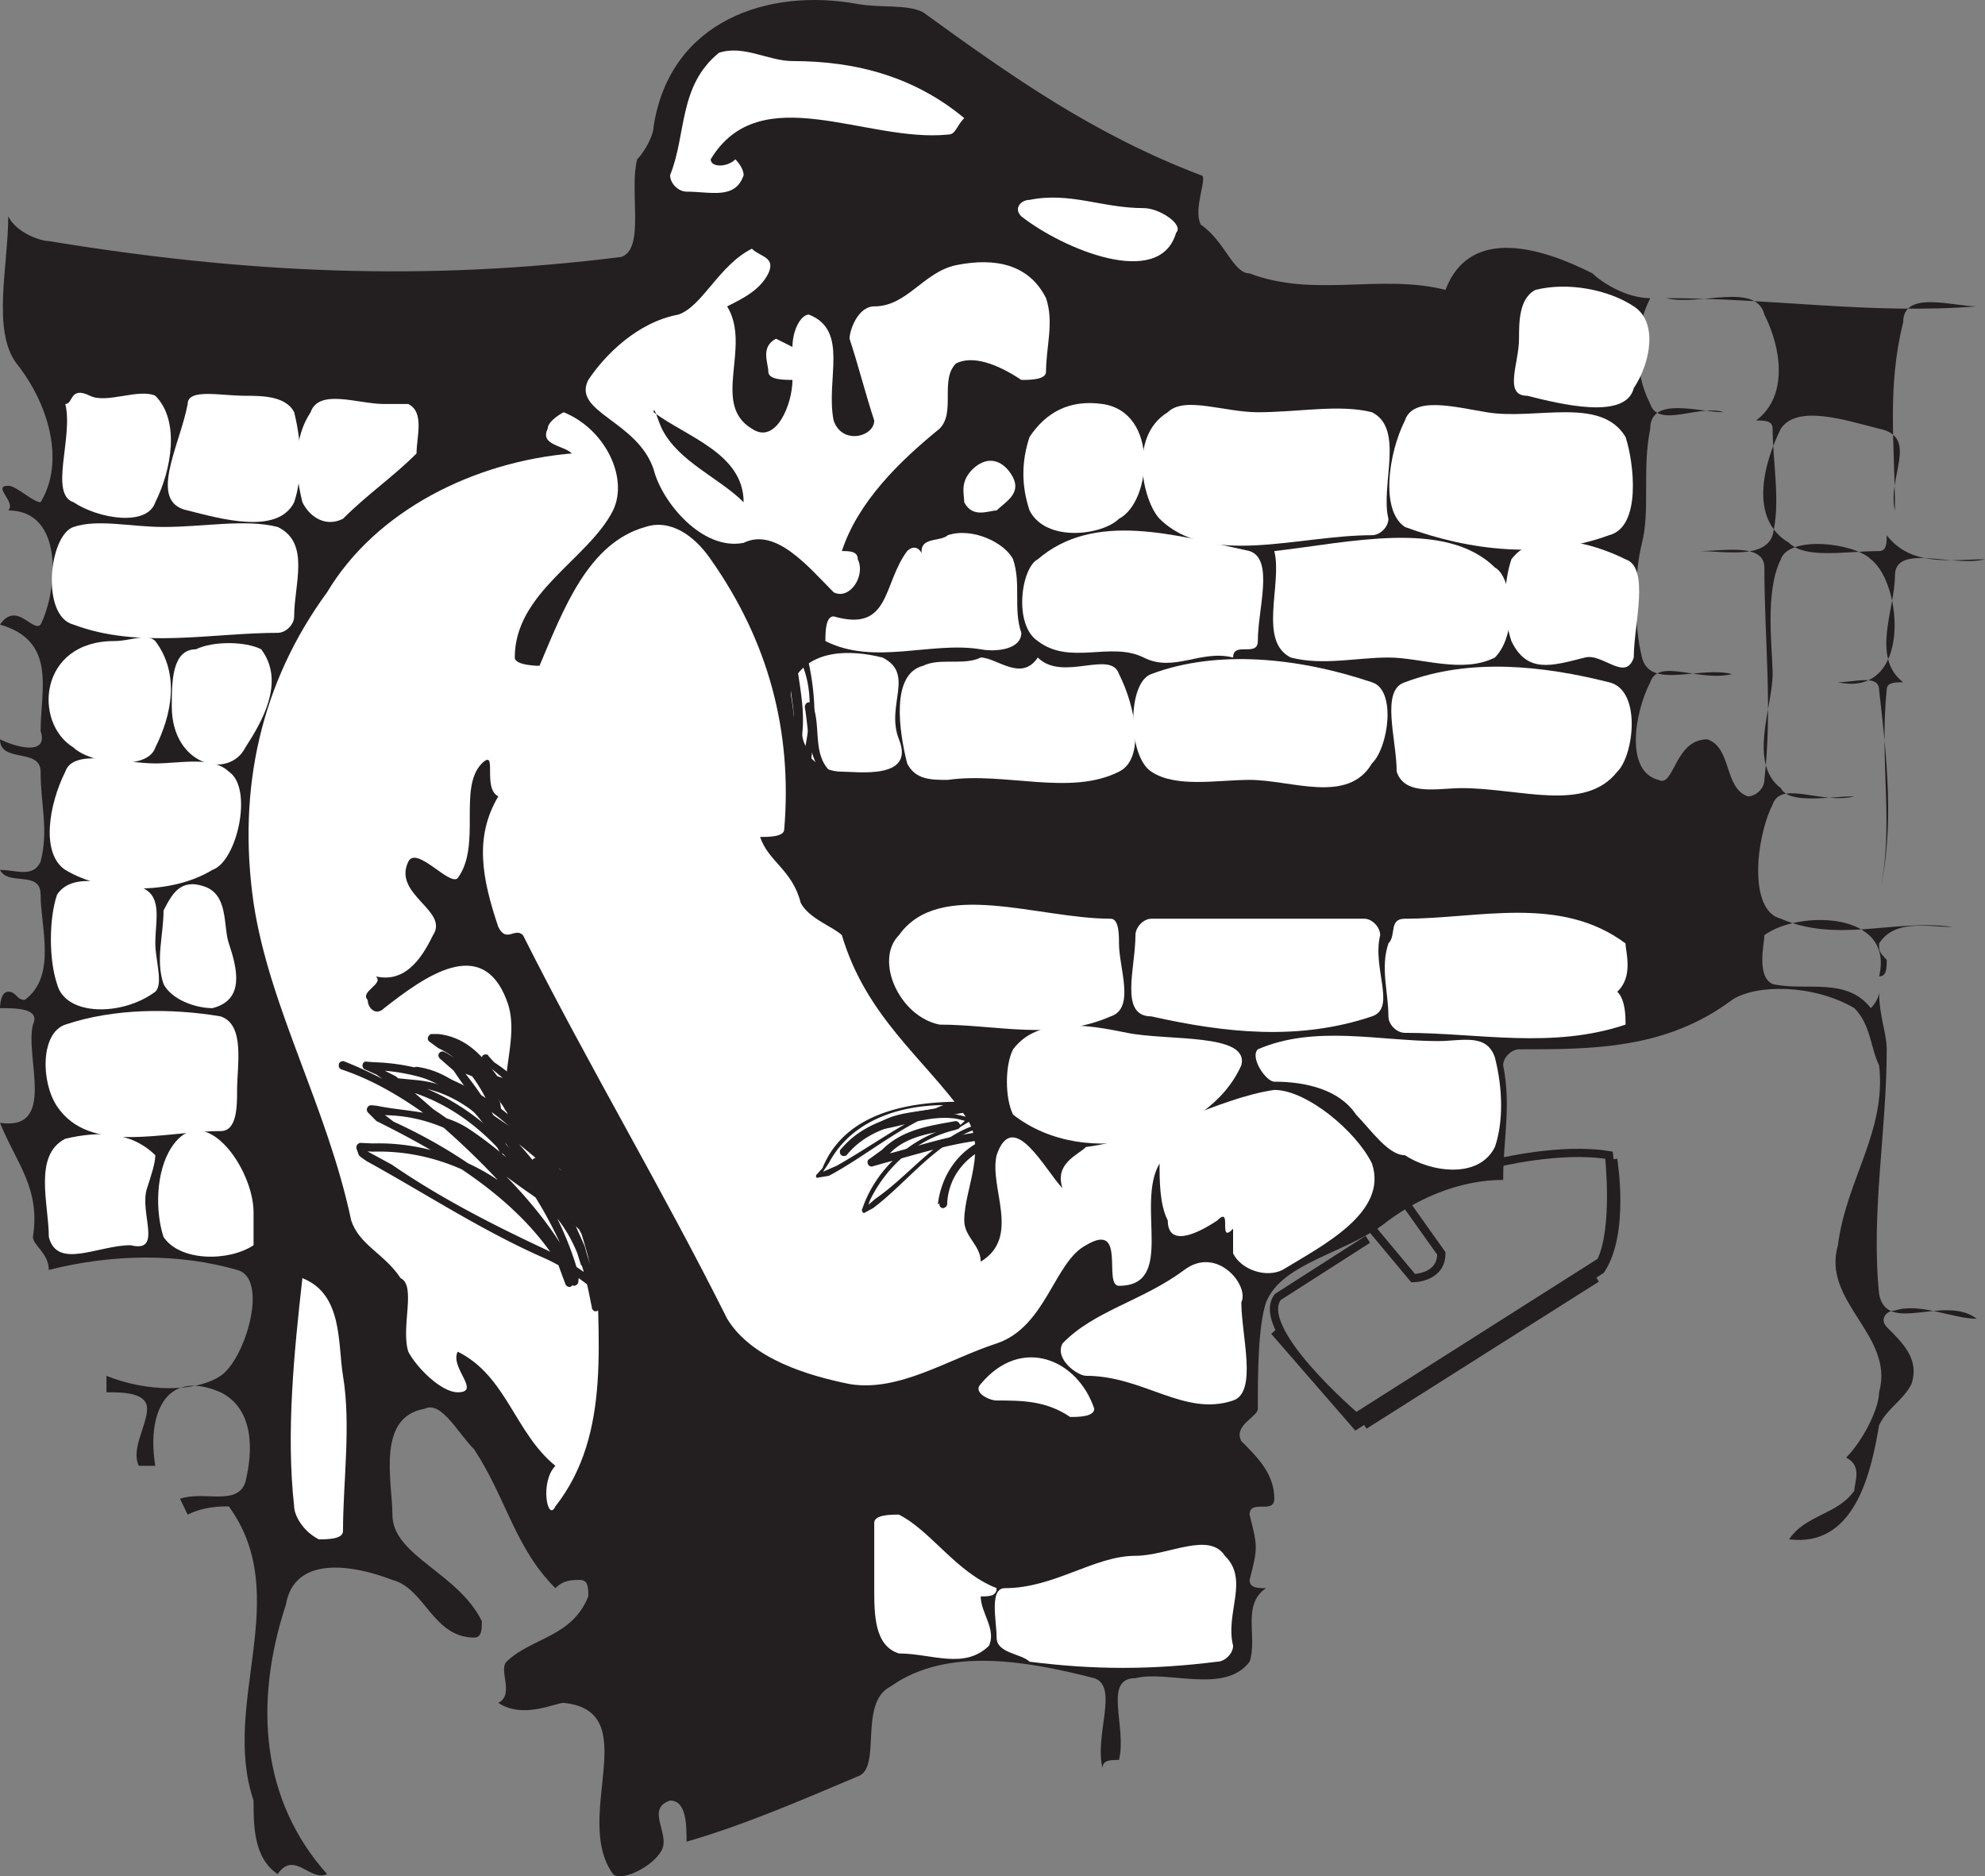 <svg xmlns="http://www.w3.org/2000/svg" width="242.93" height="229.654"><rect width="100%" height="100%" fill="#808080" stroke="none"/><path fill="#231f20" d="M104.977.493c2.953.504 6.046 0 7.992 1.007 11.015 7.993 20.949 14.973 33.984 19.942 1.008 0-1.008 4.031 0 6.05 2.95 2.016 3.957 5.973 5.977 5.973 7.988 3.028 15.98 0 23.972 2.016 3.028-7.988 12.028-5.04 18-2.016 1.008 1.008 4.036 3.028 7.059 3.028-2.016 3.957-2.016 9 0 12.957 1.008 3.023 5.977 0 9 1.007-3.023 0-9-2.015-9 2.016-1.008 4.969 0 10.008-1.008 13.969-1.008 4.031-1.008 10.008 0 14.039 1.008 3.96 6.985 1.012 11.016 2.02-4.031 1.007-9-2.02-10.008 1.007-2.016 3.957-3.023 10.942 1.008 11.95 1.941 1.007 1.941-4.965 5.976-4.965 3.024 1.007 2.016 5.972 4.965 6.98 1.008 0 2.02-1.008 2.02-2.016 1.008-9 0-16.992 0-25.992 0-3.023-4.97-2.015-7.992-2.015 3.023 0 7.992 1.007 9-1.942 1.007-4.035 0-9 0-13.035 0-1.008-1.008-1.008-2.02-1.008 4.035-3.023 3.027-9 1.012-12.957-1.012-4.035-7.992-1.008-12.028-2.015 13.036 0 25.059 2.015 38.016 1.007-2.95 0-9-2.02-9 1.942-2.016 8.066-1.008 15.05-1.008 23.039-1.008-4.031 3.028-9-1.941-10.008-4.031-1.008-10.008-3.023-12.024 0-2.015 4.035-4.035 11.02 1.008 13.969 2.016 2.015 6.985 1.008 11.016 1.008.933 0 .933-1.008.933-1.942 3.028 3.957 8.067 2.95 12.028 2.95-3.961 1.007-11.02-2.016-11.02 2.015 0 4.035-2.95 10.008 1.008 13.035-1.008 0-2.016 0-2.016.934-.933 9 1.008 17.066-.933 25.058 1.941-7.992.933-16.992 0-25.058 0-1.942-3.024-.934-5.04-.934 9 1.942 7.989-12.027 4.032-15.05-2.016-2.016-10.008-2.95-11.016 0-2.015 4.035-1.007 11.015-1.007 14.042 0 3.957-3.028 10.942 1.007 13.965 1.008 2.016 5.973 1.008 9 1.008-4.035 1.008-9-2.016-10.007 1.008-2.02 3.96-3.028 12.96 1.007 13.969 6.985 3.023 13.965 0 21.024 1.007-3.024 0-7.059-1.007-9 2.016 0 1.008 0 1.008.933 2.02 0 1.007 0 2.015-.933 2.015 1.941-8.066-10.008-8.066-14.04-5.043 0 1.008-1.011 5.043 1.009 5.977 4.03.937 9-.934 12.023 2.953 0 0 1.008-1.008 1.008-2.016 0 3.024.933 5.04.933 7.055 0 10.008-1.941 19.945-.933 29.953.933 5.04 7.992 0 11.949 3.024-2.95 0-6.98-2.016-10.008-1.008-1.008 0-1.941 1.008-1.008 2.015 2.016 2.016 4.036 3.961 3.028 6.985-1.012 2.015-3.028 3.023-3.961 5.039-1.008 5.976-3.024 14.976-11.016 13.969 2.016-3.024 5.977-3.024 7.992-5.977 0-1.008 1.008-3.023-1.007-4.031 2.015-2.016 4.03-5.977 4.03-7.992 1.942-6.985-7.058-11.016-5.038-18 1.008-7.993 5.972-13.97 5.039-22.032-1.008-1.945-1.008-4.968-3.024-6.984-5.043-2.953-12.027-2.953-14.976-1.008-8.067 6.047-17.067 6.047-26.067 6.047-.933 0-1.941 1.008-1.941 1.945 1.008 5.04 0 9 0 14.04-5.043 0-10.008 2.015-14.043 4.968-4.965 4.031-12.957 5.04-14.973 10.008-1.007 3.023-1.007 9-1.007 13.031 0 1.008-3.028 2.016-2.02 3.961 2.02 2.016 4.035 4.031 4.035 7.055 0 1.945-3.023 0-3.023 1.945 1.008 4.031 1.008 4.031 0 7.992 0 1.008 1.008 1.008 2.015 1.008-3.027 2.016-1.007 6.047-2.015 9-3.028 4.031-10.012 1.008-13.97 2.016-4.03 0-1.007 5.976-2.015 10.008-1.007 0-2.015 0-2.015 1.007-1.012-4.03 2.015-10.007-1.012-11.015-7.918-2.016-17.926-3.961-24.91 1.008-4.031 2.015-1.008 10.007-4.031 11.015-6.985 2.953-13.97 5.977-20.954 7.992 0-2.015 0-5.039-2.015-5.039-3.024 1.008 0 4.032-1.008 6.047-1.008 2.016-4.969 3.961-5.977 2.953-5.039-6.984 3.961-19.945-6.046-20.953-1.008 0-4.97 2.016-7.993 0 2.016-1.008 0-4.031 1.008-5.039 3.024-2.953 7.992-2.953 10.008-7.992 0-1.008 0-2.016-1.008-2.016s-2.015 0-3.023 1.008c-4.969-4.969-5.977-10.945-9.938-16.992-2.015-2.016-4.031-5.977-6.047-4.969-5.976 1.008-3.96 9-3.96 12.961 0 5.04 7.992 7.055 10.945 13.031 0 1.008 0 2.016-.938 2.016-5.039 0-6.047-6.047-10.008-7.055-5.039-1.945-12.023-2.953-13.03 3.024-3.962 12.023-3.024 23.976 5.038 32.976-2.015 1.008-4.031-2.953-6.047 0-2.953-1.945-2.953-5.976-2.953-9-4.031-11.953 4.969-24.984-3.023-36-1.008 0-3.024 0-5.04 1.008l-.937-1.945c2.953-1.008 6.985.937 7.992-2.016 1.008-4.031 1.008-9-3.023-11.015-6.984-3.024-9 3.023-7.992 9h-2.016c-1.008-2.016 1.008-4.97 1.008-6.985 0-2.015-3.023-2.015-4.969-2.015v-2.016c4.969 2.016 10.946 2.016 13.969 0 3.023-2.016 5.977-11.953 2.016-12.961-6.985-2.016-15.047-2.016-23.04 0 0-2.016-1.945-3.023-1.945-4.031.938-5.977-2.015-9-4.031-13.969 6.984 1.008 3.023-7.992 4.031-12.023.938-2.016-2.015-2.016-4.031-2.016 0 0 0-2.016 1.008-2.016s1.008 1.008 2.015 1.008c3.961-2.879 1.946-8.93 1.946-12.887 0-3.027-3.961-1.007-4.969-3.027 2.016 0 4.031 1.008 4.969-1.008 1.008-3.957 0-6.984 0-11.015C4.969 91.5 0 93.442 0 90.493c2.016 1.007 5.977 2.015 4.969-1.012 0-5.04 2.015-11.016-4.969-13.031 2.016-2.95 4.031 1.007 4.969 0 2.015-3.957 3.023-13.97-3.961-13.97 1.008-1.007-2.016-3.023 0-3.023 1.008 0 3.023 2.016 3.96 2.016 3.024-4.965 1.009-12.023-2.952-16.992-3.024-4.031-1.008-12.024-1.008-18 1.008 2.02 3.96 3.027 4.969 3.027 24.046 3.957 46.007 4.965 70.054 1.942 2.953-1.008.938-7.993 1.946-11.95 1.007-1.007 2.015-3.027 2.015-4.035C82.008 2.508 94.032-1.527 104.977.493"/><path fill="#fff" d="M96.984 7.473c-2.953 0-5.976-2.016-9-1.008-4.968 4.035-3.96 10.008-5.976 14.977 0 1.008 1.008 2.015 2.015 2.015 2.954 0 5.977 1.008 6.985-2.015C91.008 20.508 90 19.5 90 19.5c-1.008 1.008-3.023 1.008-3.023 0 6.046-10.007 19.007-2.02 29.015-3.027 1.008 0 1.008-1.008 2.016-2.016-5.977-4.964-13.031-6.984-21.024-6.984M117 32.457c-4.031.868-5.977 5.043-10.008 5.043-2.015 0-3.023 2.95-3.023 3.957 1.008 3.024 2.015 6.985 3.023 10.008 0 2.016-3.96 3.028-4.969 0C101.016 46.5 103.97 40.45 99 38.508c-1.008 0-2.016 1.942-2.016 3.957l-2.015-1.008c-1.946 1.008-.938 3.024-.938 4.036 0 1.007 1.946 1.007 2.953 1.007 0 2.95-2.015 7.993-4.968 5.973-5.04-3.023 0-10.008-3.024-14.973 2.016-1.007 4.031-2.02 5.04-4.035.937-2.015-1.009-2.015-2.016-3.023-4.032 2.015-6.047 7.058-9 8.066-5.04.934-9 4.965-11.016 7.992-2.016 3.957 5.977 4.965 7.992 10.942 1.008 4.031 5.977 10.008 11.016 9 3.96-1.942 7.992 3.023 11.015 6.05 1.946 1.008 3.961-2.019 2.954-4.035 0-1.007-1.008-1.007-1.946-1.007 1.946-5.977 6.985-10.942 11.953-14.977 2.016-2.016 0-5.973 2.016-7.992 2.016-1.008 4.969 0 7.992 2.02 1.008 0 3.024 0 3.024-1.008 0-3.028 1.007-6.051 0-9C126 32.457 121.969 31.45 117 32.457m22.969-6.984c-5.114 0-9-2.016-13.969-1.008-1.008 0-2.016 1.008-1.008 2.016 5.04 3.96 16.918 9 18.938 2.02 1.007-1.008-2.02-3.028-3.961-3.028"/><path fill="#fff" d="M86.977 68.457c-2.016-2.949-4.97-4.964-7.993-3.957C72 66.442 68.977 74.508 66.024 81.493c0 0-3.024 0-3.024-1.012 0-7.988 9-12.024 12.023-18 1.946-4.031-1.007-10.008-6.046-12.024 0 0-1.946 1.008-1.946 2.016-1.008 2.02 1.946 2.02 2.953 3.027-11.953 1.008-23.976 6.98-29.953 16.993-8.062 11.015-11.015 23.972-9 38.015 1.946 12.887 9 24.91 11.953 38.88 1.008 3.023 4.032 4.03 6.047 7.054 1.946.937 0 5.976.938 9 1.008 1.945 4.031 4.969 6.047 4.969 2.953 0-1.008-3.024 0-4.97 5.976 2.954 6.984 9.938 11.953 13.97-1.946 2.015-.938 6.984 0 4.968 7.054-9 5.039-20.953 5.039-31.968 0-2.016-2.016-4.032-2.016-5.977-1.008-4.031-6.984-5.039-7.992-7.992-3.023-5.04 1.008-11.016-1.008-16.055-3.023-7.922-10.008-2.879-14.976 1.008-1.008 1.008-2.016 0-2.016-1.008-1.008-1.008 2.016-1.945 1.008-2.879 3.96.934 5.976-3.027 6.984-5.043 2.016-3.023-4.969-4.965-3.023-9 1.008-2.015 5.039 3.028 6.047 2.016 2.953-4.031 0-11.016 2.953-14.04 2.015-1.94 0 3.024 2.015 4.032-2.953 4.969-2.015 10.008 0 15.984 1.008 2.016 2.016 0 3.024 1.008C72 130.38 81 145.426 88.992 161.411c3.024 4.968 10.008 6.984 14.977 7.992 6.047 1.008 12.023-3.024 18-4.969 6.047-2.016 7.054-10.008 10.941-12.023 5.043-3.024 2.02 4.968 4.035 4.968 6.985 0 2.016-9.937 4.965-14.976 0 2.015 0 5.039 1.008 6.984 0 3.024 3.027 2.016 6.05 0 1.942-1.945 0 3.024 1.942 1.008v3.023c1.008 2.016 4.035 3.024 6.05 2.016 4.97-3.023 12.958-7.055 10.942-13.031-1.941-3.961-7.992-9-11.949-9-6.984 1.008-15.05 5.976-23.043 6.984-1.008 1.008-3.887 2.016-2.879 5.04-2.015-2.016-6.047-10.009-8.062-4.032-.938 4.031 3.023 10.008-1.946 13.031 0-2.015-2.015-3.023-2.015-5.039 0-3.96 3.023-9 0-12.96-5.04-6.985-12.024-12.024-14.977-21.962-1.008-1.008-4.031-2.015-5.039-3.957-1.008-4.035-3.96-5.043-4.969-8.066 1.008 0 2.954 0 2.954-.934 1.007-12.027-1.946-23.043-9-33.05m-45 99.937c-.649-3.961 0-10.008-4.97-11.953-1.007 9-2.015 18.937-1.007 27.937 0 1.008 1.008 3.024 3.023 4.032 1.008 0 2.954 0 2.954-1.008 0-5.977 1.007-12.961 0-19.008M11.016 48.442C8.496 47.219 9 49.45 7.992 49.45 9 53.48 5.977 60.465 9 61.473c3.023 2.02 9 3.027 10.008 0 2.015-4.031 3.023-10.008 0-13.031-2.016-.934-5.977 1.008-7.992 0"/><path fill="#fff" d="M30.023 48.442c-3.023 0-7.054-.934-7.054 1.008-.938 5.043-4.969 12.023 0 13.03C27 63.494 33.984 65.509 36 61.474c1.008-3.023 1.008-6.98 0-11.016-1.008-2.015-4.031-2.015-5.977-2.015"/><path fill="#fff" d="M47.016 49.45c-3.168 0-7.993-1.942-9 1.007C36 53.481 36 57.442 37.008 61.473c1.008 2.02 3.023 3.027 4.969 2.02 3.023-3.028 6.046-5.043 9-7.993 0-2.02 1.007-5.043-1.008-6.05h-2.953m-27 15.05c-4.032 0-7.993-1.007-11.016 0-3.023 1.008-4.031 10.942 0 11.95 7.992 3.023 16.992 1.007 24.984 1.007 1.008 0 2.016-1.007 2.016-2.015 0-3.961 2.016-9-2.016-10.942-3.96-1.007-9 0-13.968 0"/><path fill="#fff" d="M13.969 78.465C4.75 78.465 4.03 88.473 9 91.5c2.016 1.942 9 2.95 10.008 0 2.015-4.035 3.023-9 0-13.035-1.008-1.008-3.024 0-5.04 0"/><path fill="#fff" d="M21.023 86.457c0 7.274 6.985 9 9 5.043 1.946-3.027 4.97-7.992 1.946-12.027-1.946-1.008-5.977-1.008-7.992 0-2.954 0-2.954 4.035-2.954 6.984"/><path fill="#fff" d="M19.008 93.442C14.977 93.442 9 91.5 7.992 94.45c-2.015 4.03-3.023 10.007 0 12.023 5.04 3.027 13.031 3.027 18 0 3.024-1.008 5.04-10.008 2.016-12.023-2.016-1.942-5.977-1.008-9-1.008"/><path fill="#fff" d="M19.008 115.473c0-3.023 1.008-5.973-2.016-6.98-3.023 0-7.992-2.02-10.008 1.007-1.007 2.95-1.007 7.993 0 10.942 1.008 3.96 7.993 3.96 12.024.937 1.008-.937 0-3.886 0-5.906m9 0c-.719-2.086 0-5.973-3.024-6.98-2.953-1.012-3.96 1.007-4.968 2.949 0 3.023-1.008 6.05 0 9 1.007 1.945 3.96 2.953 5.976 2.953 4.031-1.008 3.024-4.895 2.016-7.922"/><path fill="#fff" d="M29.016 133.403c0-3.024 1.007-7.992-2.016-9-5.977-1.008-13.031-1.008-19.008 1.008-3.023 1.007-3.023 6.984-1.008 10.007 4.032 5.977 13.032 3.024 20.016 3.024 2.016 0 2.016-3.024 2.016-5.04"/><path fill="#fff" d="M18 145.426c.434-1.367 1.008-3.023 1.008-4.031-3.024-2.953-6.985-2.953-11.016-2.016-3.96 2.016-2.015 8.063-2.015 12.024 1.007 4.031 6.046 1.008 10.007 1.008 4.032 1.007 1.008-4.032 2.016-6.985m13.031 2.954c0-5.329-6.047-13.97-10.008-7.993-2.015 3.024-2.015 7.992-1.007 11.016 2.015 3.023 7.992 3.023 11.015 1.008v-4.032M134.93 49.45c-4.035-.575-6.914 1.007-8.93 4.03-1.008 3.028-1.008 5.977 0 9 2.016 3.962 8.93 3.028 10.945 1.013 3.957-2.02 4.965-13.036-2.015-14.043"/><path fill="#fff" d="M153.938 50.457c-4.106 0-9-2.015-11.02 0-4.965 3.024-2.95 11.016-1.008 13.036 6.05 5.972 16.992 2.015 25.992 2.015 1.008 0 2.016-1.008 2.016-2.015-1.008-4.036 2.02-11.02-2.016-13.036-3.957-1.007-9 0-13.965 0m-34.921 6.985c-1.582 1.586-1.008 3.023-1.008 4.031 1.008 2.02 3.023 1.008 3.96 1.008 1.009-1.008 3.024-2.016 2.016-4.031-1.007-1.942-2.953-2.95-4.968-1.008"/><path fill="#fff" d="M181.945 50.457c-3.96-.648-9-2.015-10.007 1.008-2.02 4.035-3.028 11.016 0 13.035 7.992 2.95 16.992 3.957 24.98 1.008 4.035-1.008 3.027-9 2.02-12.027-3.028-5.04-11.02-2.016-16.993-3.024m3.957-9c0 3.024-1.941 6.985 1.008 6.985 4.035 1.008 12.028 3.023 13.035-.934 2.016-3.027 3.024-8.066 0-10.008-3.027-2.02-7.992-3.027-12.027-2.02-2.016 1.013-2.016 3.962-2.016 5.977"/><path fill="#fff" d="M169.918 80.48c4.035 0 9 2.02 13.035 0 2.95-3.023 2.016-10.007 0-11.015-6.05-5.972-18-3.023-27-2.015 1.008 4.03-2.016 11.015 2.016 13.03 3.96 1.013 7.992 0 11.949 0"/><path fill="#fff" d="M193.969 80.48c2.16-.573 4.969 3.028 5.976 0 0-4.03 2.016-11.015-1.007-12.023-4.036-2.015-11.02-3.957-13.97 0-1.007 3.024-1.007 6.985 0 10.008 1.942 4.035 4.97 3.028 9 2.016"/><path fill="#fff" d="M178.918 96.465c7.059 0 15.05 3.028 19.012-2.015 2.015-1.942 3.023-10.008-1.012-10.942-7.988-2.015-16.988-3.027-24.98 0-3.028.934-1.008 6.985-1.008 10.942 1.007 3.023 5.039 2.015 7.988 2.015M139.969 80.48c3.672 1.876 6.984-1.007 10.941 0 0-2.015 3.027 0 3.027-2.015 0-3.957 2.016-10.008-1.007-11.015-9-1.942-19.012-4.97-25.922 1.007-2.016 1.008-3.024 7.993 0 10.008 3.96 3.028 8.93 0 12.96 2.016"/><path fill="#fff" d="M120.023 79.473c1.946.363 4.97 0 4.97-2.016-1.009-2.949 0-5.976-1.009-9-1.007-2.015-4.968-3.957-7.992-2.949-1.008.934-3.96 0-3.023 2.95 0-1.008-.938-2.016-1.946-1.008-3.023 4.03-2.015 10.007-9 7.992-1.007 0-1.007 2.015-1.007 3.023 5.976 3.028 12.96 0 19.007 1.008"/><path fill="#fff" d="M110.016 90.493c-1.657-4.18 2.015-7.993-2.016-10.012-4.031-1.008-9-1.008-11.016 3.027-1.007 3.957 1.008 10.942 6.047 10.942 1.946 0 9 1.007 6.985-3.957"/><path fill="#fff" d="M136.945 94.45c3.239-1.582 2.016-7.993 0-11.95-1.007-3.027-6.914 1.008-9.937-2.02-2.016 3.028-5.04 0-6.985 0-2.015 1.013-5.039 0-7.054 1.013-3.961 1.007-2.953 7.988-1.946 11.949 1.008 2.015 2.954 2.015 4.97 2.015 6.984-1.007 14.976 2.016 20.952-1.007"/><path fill="#fff" d="M152.93 95.457c5.11 0 12.023 3.024 14.972-2.015 2.016-1.942 3.028-9 0-9.934-9-3.027-18.933-4.035-27-1.008-2.949 1.008-2.949 10.008 0 11.95 3.028 2.015 8.067 1.007 12.028 1.007m-15.985 20.016c0-1.008 0-3.023-1.007-3.023-8.93 0-20.954-4.97-25.922 2.015-3.024 3.028 0 9.938 4.968 10.946 6.985 0 14.04 2.015 20.954-1.008 3.023-1.008 1.007-5.903 1.007-8.93m30.957 8.93c3.028-1.008 0-5.903 1.008-9.938 0-1.008-1.008-2.015-1.941-2.015h-26.067c-.933 0-1.941 1.007-1.941 2.015 0 4.035-2.016 9.938 1.941 9.938 9 2.015 18 3.023 27 0m30.028-3.023c2.015-1.872 1.007-4.9 1.007-5.907-7.992-5.973-18-3.023-27-3.023-2.019 0-1.007 2.015-2.019 3.023-1.008 3.027 0 5.906 0 8.93 0 1.008 1.012 2.015 2.02 2.015 9 0 18 2.016 27-1.007 0-1.008 0-3.024-1.008-4.032"/><path fill="#fff" d="M175.969 127.426c-7.13 0-15.051-2.015-22.031 1.008-1.008 1.008 1.007 3.961 2.015 3.961 3.957 0 7.992 1.008 10.008 4.031 1.941 2.016 3.957 4.969 5.977 4.969 3.023 2.016 9 3.023 11.015-1.008 1.008-2.953 1.008-6.984 0-10.945-1.008-3.024-4.035-2.016-6.984-2.016m-38.016-1.008c-4.898-1.007-10.945-2.015-13.969 2.016-1.007 1.945-1.007 5.977 0 7.992 8.926 6.985 23.977 2.953 27.934-6.047 1.012-3.96-9-2.953-13.965-3.96m6.985 29.015c-5.114 3.816-11.02 4.969-14.907 9-1.008 1.945 1.871 3.961 2.88 3.961 7.058 0 12.026 5.039 18 3.023 3.026-1.007 1.007-7.992 1.007-12.023 1.012-2.016-2.95-6.984-6.98-3.961"/><path fill="#fff" d="M121.969 171.418c3.023 0 6.047 0 9 2.016.933 0 2.949 0 2.949-1.008-2.016-6.047-8.926-9-13.895-3.023-1.007 1.008 1.008 2.015 1.946 2.015m16.991 19.008c-5.042 0-9.937 3.961-15.983 3.961-1.946 0-1.008 4.031-1.008 6.047 0 1.945 3.023 1.945 4.031 2.953 7.918 1.008 14.902 1.008 22.969 0 .933 0 1.941-1.008 1.941-1.945-1.008-4.031 2.02-8.063-1.008-11.016-1.941-3.023-6.984 0-10.941 0"/><path fill="#fff" d="M106.992 194.387c0 3.168 0 7.055 3.024 7.992 3.96 0 7.992 2.016 11.015-.937.938-2.016-1.008-4.031-1.008-6.047 1.008 0 1.946 0 1.946-1.008-4.969-1.945-7.992-6.984-11.953-9-1.008 0-3.024 0-3.024 1.008v7.992"/><path fill="#231f20" d="M81 52.473c-.434-.863-1.008-3.023-1.008-2.016 4.031 3.024 11.016 5.043 11.016 11.016-3.024-3.023-7.992-4.965-10.008-9"/><path fill="none" stroke="#231f20" stroke-width="1.008" d="M182.953 142.403s7.992-2.016 13.965-1.008c0 0 1.012 9-1.008 13.031l-29.95 19.008s-12.6-10.727-9.577-14.687l11.015-7.055"/><path fill="none" stroke="#231f20" stroke-width="1.008" d="m167.902 150.395 5.043 6.047s3.453 0 3.453-3.024l-4.964-6.984zm0 0"/><path fill="none" stroke="#231f20" stroke-width="1.008" d="m155.953 162.922 10.008 11.52 29.95-19.008c3.026-4.535 1.51-13.535 1.51-13.535m-30.452 32.543 28.437-18"/><path fill="#231f20" d="M117.648 134.844c-6.55 0-14.257 1.367-16.992 8.133l-.719.793c-.074.074-.074.145-.074.219 0 .14.145.215.29.14l1.296-.214c5.254-2.81 9.864-7.13 15.766-8.567h.793c.144 0 .215-.074.215-.289 0-.144-.07-.215-.215-.215h-1.078c-2.809 1.438-6.196.863-9 2.375l-1.801 1.078.215.504 1.078-.504c3.242-.43 6.266-1.87 9.648-1.367l1.442.36-.07-.43-.864.793c-5.258 1.078-9.793 4.605-11.808 9.644l-.29.793c0 .074 0 .145.075.215 0 .145.215.219.355.074l.938-.504c4.32-3.242 7.847-8.351 13.25-9.863.215 0 .285-.144.285-.289 0-.144-.145-.215-.285-.215-5.114 1.223-8.641 6.262-12.961 9.215l-1.512 1.297.36.285.503-1.437c2.09-4.25 5.832-7.489 10.442-8.57l1.797-1.079c.074-.074.144-.074.144-.144 0-.145-.144-.29-.215-.29l-1.511-.359c-2.81-.574-5.403.649-8.067 1.008l-2.95.863.216.504 1.726-1.078c2.305-1.008 4.754-1.297 7.203-1.726l2.665-.649v-.504l-1.801.145c-4.969 1.87-9.145 5.11-13.754 7.703l-2.305 1.008.219.359 1.152-1.727c3.094-5.832 10.153-7.488 16.2-6.984a.31.31 0 0 0 .289-.289c0-.145-.145-.215-.29-.215"/><path fill="#231f20" d="M117.145 135.707c0 .36.214.504.503.504.29 0 .504-.144.504-.504 0-.289-.214-.433-.504-.433-.289 0-.503.144-.503.433"/><path fill="#231f20" d="M117.578 135.274c-5.187.793-11.02 1.082-14.617 5.328-.219.145-.219.504-.074.723a.558.558 0 0 0 .722.07c3.457-4.25 9.215-4.176 14.184-5.184.285-.074.43-.359.36-.578-.075-.285-.36-.43-.575-.36"/><path fill="#231f20" d="M116.93 137.22c-3.172.573-6.48 1.007-9 3.527l-1.586 1.152c-.145.07-.215.289-.145.504.074.289.36.433.578.36l1.512-.43c3.816-1.008 7.559-2.235 11.52-2.739h1.8l-.433-.863-.504.648c-3.383 1.368-5.473 4.465-5.902 8.063.07-.07.14-.145.214-.145-.074.22.07.504.36.578.215 0 .504-.144.574-.433.074-2.95 1.8-5.473 4.539-6.84l1.438-1.223a.534.534 0 0 0 .144-.289.49.49 0 0 0-.504-.504h-1.8c-3.598.434-7.055 1.586-10.583 2.52l-2.593.648.433.938 1.656-1.227c1.942-2.375 5.473-2.879 8.422-3.238.29 0 .508-.289.434-.504-.07-.289-.29-.504-.574-.504M94.535 80.266c2.02 3.961 1.871 8.711 1.945 13.031 0 .29.215.504.504.504a.49.49 0 0 0 .504-.504c-.074-4.46-.504-9.14-2.015-13.39-.075-.29-.434-.36-.649-.29-.289.145-.433.434-.289.65"/><path fill="#231f20" d="M96.48 81.13c0 3.671 1.512 7.417.145 11.015-.07.219.07.578.285.648.29.075.578-.07.649-.285 1.37-3.746.433-7.633-.07-11.379a.493.493 0 0 0-.505-.504.493.493 0 0 0-.504.504"/><path fill="#231f20" d="M97.848 80.625c2.16 4.32 1.082 9.364 0 14.114-.07.215.07.504.289.648.285.07.574 0 .718-.289 1.083-4.894 1.153-9.793-.07-14.758a.439.439 0 0 0-.648-.289c-.29.07-.36.36-.29.574"/><path fill="#231f20" d="M97.2 86.457c0 2.16-.505 4.32.648 6.336v.723c0 .07 0 .215.07.285l.648.793c.649.793 1.586 1.082 2.524 1.442.215.144.574 0 .644-.29a.533.533 0 0 0-.285-.648c-.433-.144-.867-.36-1.297-.504l-1.367-1.437.07.36-.214-2.09s0 .073.07.073c-1.008-1.586-.36-3.386-.574-5.043 0-.285-.145-.503-.434-.503-.36 0-.504.218-.504.503"/><path fill="#231f20" d="M98.496 86.532c.504 3.023.36 6.261 2.52 8.64.214.285.504.285.718.07.22-.144.29-.433.075-.648-2.45-2.086-1.297-5.472-2.305-8.207-.07-.289-.36-.433-.574-.433-.29.074-.434.359-.434.578m-56.738 44.351c8.86 2.953 15.195 9.793 23.187 15.262 4.461 3.027 6.262 7.633 7.2 12.457l.289 1.441c0 .215.14.29.285.43a.53.53 0 0 0 .648-.285l.578-1.227c-.722-14.543-13.25-28.511-28.082-28.941l-1.008-.074c-.144-.07-.359.074-.433.219-.14.285 0 .644.219.718l1.437.649c8.211 5.832 15.555 12.816 21.817 21.238.863 1.082 1.296 2.234 1.656 3.457l.219.793c.07.145.214.285.43.36.288 0 .577-.215.577-.505l.07-.793c-2.878-10.44-10.511-20.664-21.312-23.757l-.793-.29-.14.934.863-.07c9.933.433 14.183 9.937 19.512 16.703l.648.723c.145.215.43.215.648.14.215-.215.286-.504.141-.718l-.43-.72c-2.16-4.03-5.113-7.632-8.28-10.945l-1.298-1.582-.648.79.867.503c5.832 4.465 12.168 9.434 13.605 17.067l.22.648.862-.433-.503-.649c-1.227-5.254-3.672-10.078-6.48-14.543l-1.224-1.87a.58.58 0 0 0-.648-.22c-.289.145-.36.434-.219.723l.578 1.078c2.45 2.953 3.383 6.625 4.465 10.297l-.074.649.863-.36-1.152-1.008c-1.652-2.09-3.309-4.105-4.605-6.41l-.29-.719-.793.43.723.938c1.656 3.097 3.313 6.265 4.68 9.504l.43 1.8.937-.289-.289-1.078c-1.727-4.25-3.887-8.21-5.543-12.457l-.434-.937-.863.578 2.09 2.52c1.797 2.519 3.816 4.968 4.535 8.136l.215.863.863-.433-.644-.864c-.938-2.808-2.739-5.113-4.035-7.777l-1.438-1.797-.723.719 1.657 1.441c2.808 3.887 4.175 8.422 5.183 13.032l.504 1.726c.074.215.219.29.363.36.286 0 .575-.145.575-.504l.144-1.079c-.504-4.898-1.586-9.793-3.023-14.617l-.29-1.511-.937.214.219.868c1.008 3.093 1.941 6.336 3.238 9.359l-.144.648.937-.144-.863-1.8c-1.442-2.665-3.242-5.259-4.106-8.208l-.214-.937c-.075-.07-.145-.215-.29-.29-.214-.07-.574 0-.648.22l-.43 1.007c-.504 3.094.575 5.832 1.797 8.496l.29.719.863-.504-.864-1.297c-3.886-3.887-7.488-7.703-12.238-10.871-3.457-2.305-7.488-2.09-11.305-2.879l-.718-.074a.572.572 0 0 0-.364.144.553.553 0 0 0-.07.72l1.078 1.081c8.715 4.32 17.86 9.793 22.824 18.434l.29 1.437.937-.215-.793-2.52c-3.887-9.073-13.969-14.687-23.688-14.401l-1.585-.07s-.07 0-.145.07c-.215.074-.36.359-.285.648l.285.793c.074.07.145.145.219.215l.718.504c7.2 3.96 13.97 8.426 21.602 11.808 3.313 1.442 6.262 3.817 9 6.41.215.141.574.141.719-.074a.553.553 0 0 0-.07-.718c-2.739-2.665-5.833-4.899-9.22-6.551-6.62-3.098-12.956-6.336-18.933-10.442l-3.312-1.8.215.289-.29-.793-.503.648 1.585.07c8.786-.285 17.641 4.395 22.032 12.098l1.511 4.106c.075.214.29.359.579.359.214-.074.43-.36.43-.578l-.36-1.727c-4.824-8.136-13.176-14.039-21.672-17.93l-2.45-1.87-.359.863 1.946.218c8.855.215 14.902 6.477 20.734 12.31l1.73 2.16c.141.218.36.288.575.144.289-.07.433-.36.289-.649l-.649-1.511s.07 0 .07.074c-1.152-1.73-1.152-3.89-1.726-5.762l.574-2.16-.933-.07.574 1.941c.863 1.945 1.871 3.816 2.879 5.691l1.875 3.454c.07.144.215.218.36.289a.46.46 0 0 0 .573-.434l-.285-2.156v.07c-.722-2.23-1.586-4.39-2.379-6.625l-.718-2.59c0-.219-.29-.363-.504-.363-.29.074-.434.289-.434.578l.219 1.582c1.293 4.54 2.375 9 3.023 13.61l-.074 1.8.938-.074-.504-1.726c-.864-4.032-2.016-8.063-4.246-11.665l-2.883-3.238c-.145-.219-.43-.219-.649 0-.214.145-.214.504-.07.719l1.367 1.582c.938 1.875 1.946 3.746 3.024 5.473l1.73 3.242c.145.144.36.285.574.144.215 0 .36-.289.29-.578l-.504-1.87c-.864-2.017-1.657-4.032-3.168-5.688l-3.313-4.32c-.144-.216-.433-.216-.648-.075-.215.074-.29.363-.145.649l.863 1.656c1.227 3.601 2.954 6.914 4.61 10.297l.719 2.304c.074.215.359.43.578.29.289 0 .43-.29.43-.579l-.505-1.87c-1.293-2.954-2.664-5.833-4.246-8.641l-1.367-2.016c-.144-.215-.289-.215-.504-.145-.289.075-.433.36-.289.579l.863 1.726a287.14 287.14 0 0 0 3.243 4.824l2.086 2.086c.07.074.214.074.289.074.289 0 .504-.144.574-.433l-.36-1.942c-.792-3.168-1.726-6.335-3.742-8.93l-1.007-1.726-.868.504 1.153 1.871c2.808 3.961 4.539 8.352 6.12 12.817l.938 2.449c.14.14.36.285.574.14.29-.07.434-.285.36-.574l-.43-1.367c-1.586-7.129-7.344-11.953-12.89-16.2l-1.797-1.226c-.145-.144-.364-.07-.578 0a.553.553 0 0 0-.07.719l1.366 1.586c2.809 3.098 5.618 6.191 7.633 9.937l.934 1.582.793-.574-1.223-1.441c-4.898-6.55-9.144-15.266-18.363-16.055l-2.23-.219c-.215 0-.36.145-.43.364-.074.215 0 .574.285.644l1.367.504c10.082 2.883 16.348 12.387 20.09 21.672l-.07 1.656 1.007-.07-.503-1.586c-4.97-9.645-13.97-16.344-21.817-23.398l-3.387-1.727-.214.934 1.945.074h-.074c13.32.933 23.906 12.887 26.136 25.558l-.43 3.168 1.009.145-.29-1.586c-1.007-3.598-1.585-7.414-4.535-10.008-8.21-7.27-16.562-14.469-26.57-18.43-.29 0-.574.145-.574.43a.489.489 0 0 0 .285.578"/><path fill="#231f20" d="M50.902 131.602c4.036 1.297 7.344 4.031 9.29 7.563l.937 1.796c.07.22.285.29.504.22.285 0 .43-.29.43-.579l-.215-.719c-1.297-3.96-3.817-7.199-6.407-10.367l-1.007-.723c-.145-.14-.504-.14-.649.075-.219.214-.144.504.07.718l1.082.864c3.383 1.945 7.704 2.234 10.368 5.257l.36.575.718-.649-.649-.504c-1.367-2.086-3.168-3.742-5.254-5.109l-.722-.793c0-.07-.07-.145-.14-.145-.29-.07-.579 0-.65.36l-.433 1.082v.36l.29.792a90.332 90.332 0 0 1 4.32 6.047l.648.793c.144.215.43.215.648.07.215-.144.286-.504.141-.648l-1.148-1.582c-1.372-2.09-2.524-4.465-4.54-6.121l-1.582-1.656c-.144-.215-.359-.29-.648-.145-.215.145-.36.434-.215.648l.504.864c1.438 1.8 3.168 3.386 4.606 5.183l1.586 1.442c.144.144.359.144.574.07.218-.14.289-.43.144-.719l-.574-1.078c-2.809-3.097-4.61-7.707-9.648-8.281h-.793a.39.39 0 0 0-.36.215.485.485 0 0 0 .07.722l1.083.79c2.664 1.226 4.464 3.53 5.757 6.05l1.082 1.871c.07.145.29.215.43.145.29 0 .434-.29.434-.504l-.145-.938c-1.441-2.23-2.734-4.464-4.824-6.19l-1.512-1.224-.36.934h.575c3.168 1.008 4.32 4.32 6.77 6.266a.553.553 0 0 0 .718.07c.22-.215.22-.504 0-.719-2.015-1.87-3.168-4.535-5.832-5.832l-2.086-.793a.667.667 0 0 0-.503.215.466.466 0 0 0 .144.648l1.438 1.227c1.441 1.152 2.52 2.664 3.527 4.246l1.152 2.235.938-.29-1.078-1.87c-1.371-2.305-2.809-4.755-5.329-5.907l-1.8-1.297-.29.938h1.657-.07c3.168.937 4.68 3.672 6.55 6.047L63 136.426l.793-.574-1.512-1.371h.07c-1.152-1.438-2.519-2.66-3.742-4.102l-1.226-1.726-.793.644 1.656 1.657c1.441 1.44 2.664 3.023 3.531 4.824l1.942 2.738.793-.648-1.442-2.016c-.933-1.371-1.87-2.738-2.949-4.031l-.648-1.297v.36l.43-1.153-.864.144 1.656 1.368c1.297 1.082 2.594 2.16 3.602 3.601l1.512 1.582c.144.145.43.145.574 0 .219-.07.289-.43.144-.648l-1.297-1.512.075.074c-2.016-2.664-5.688-2.52-8.496-4.105l-2.305-1.442-.649.793 1.727 1.512c-.07 0-.07 0-.07-.07 1.586 2.445 3.601 4.68 4.68 7.488l.863 2.305.937-.364-1.008-1.796c-2.015-3.817-5.402-7.418-9.863-8.067-.289-.07-.504.074-.648.36 0 .289.144.503.43.648"/></svg>
